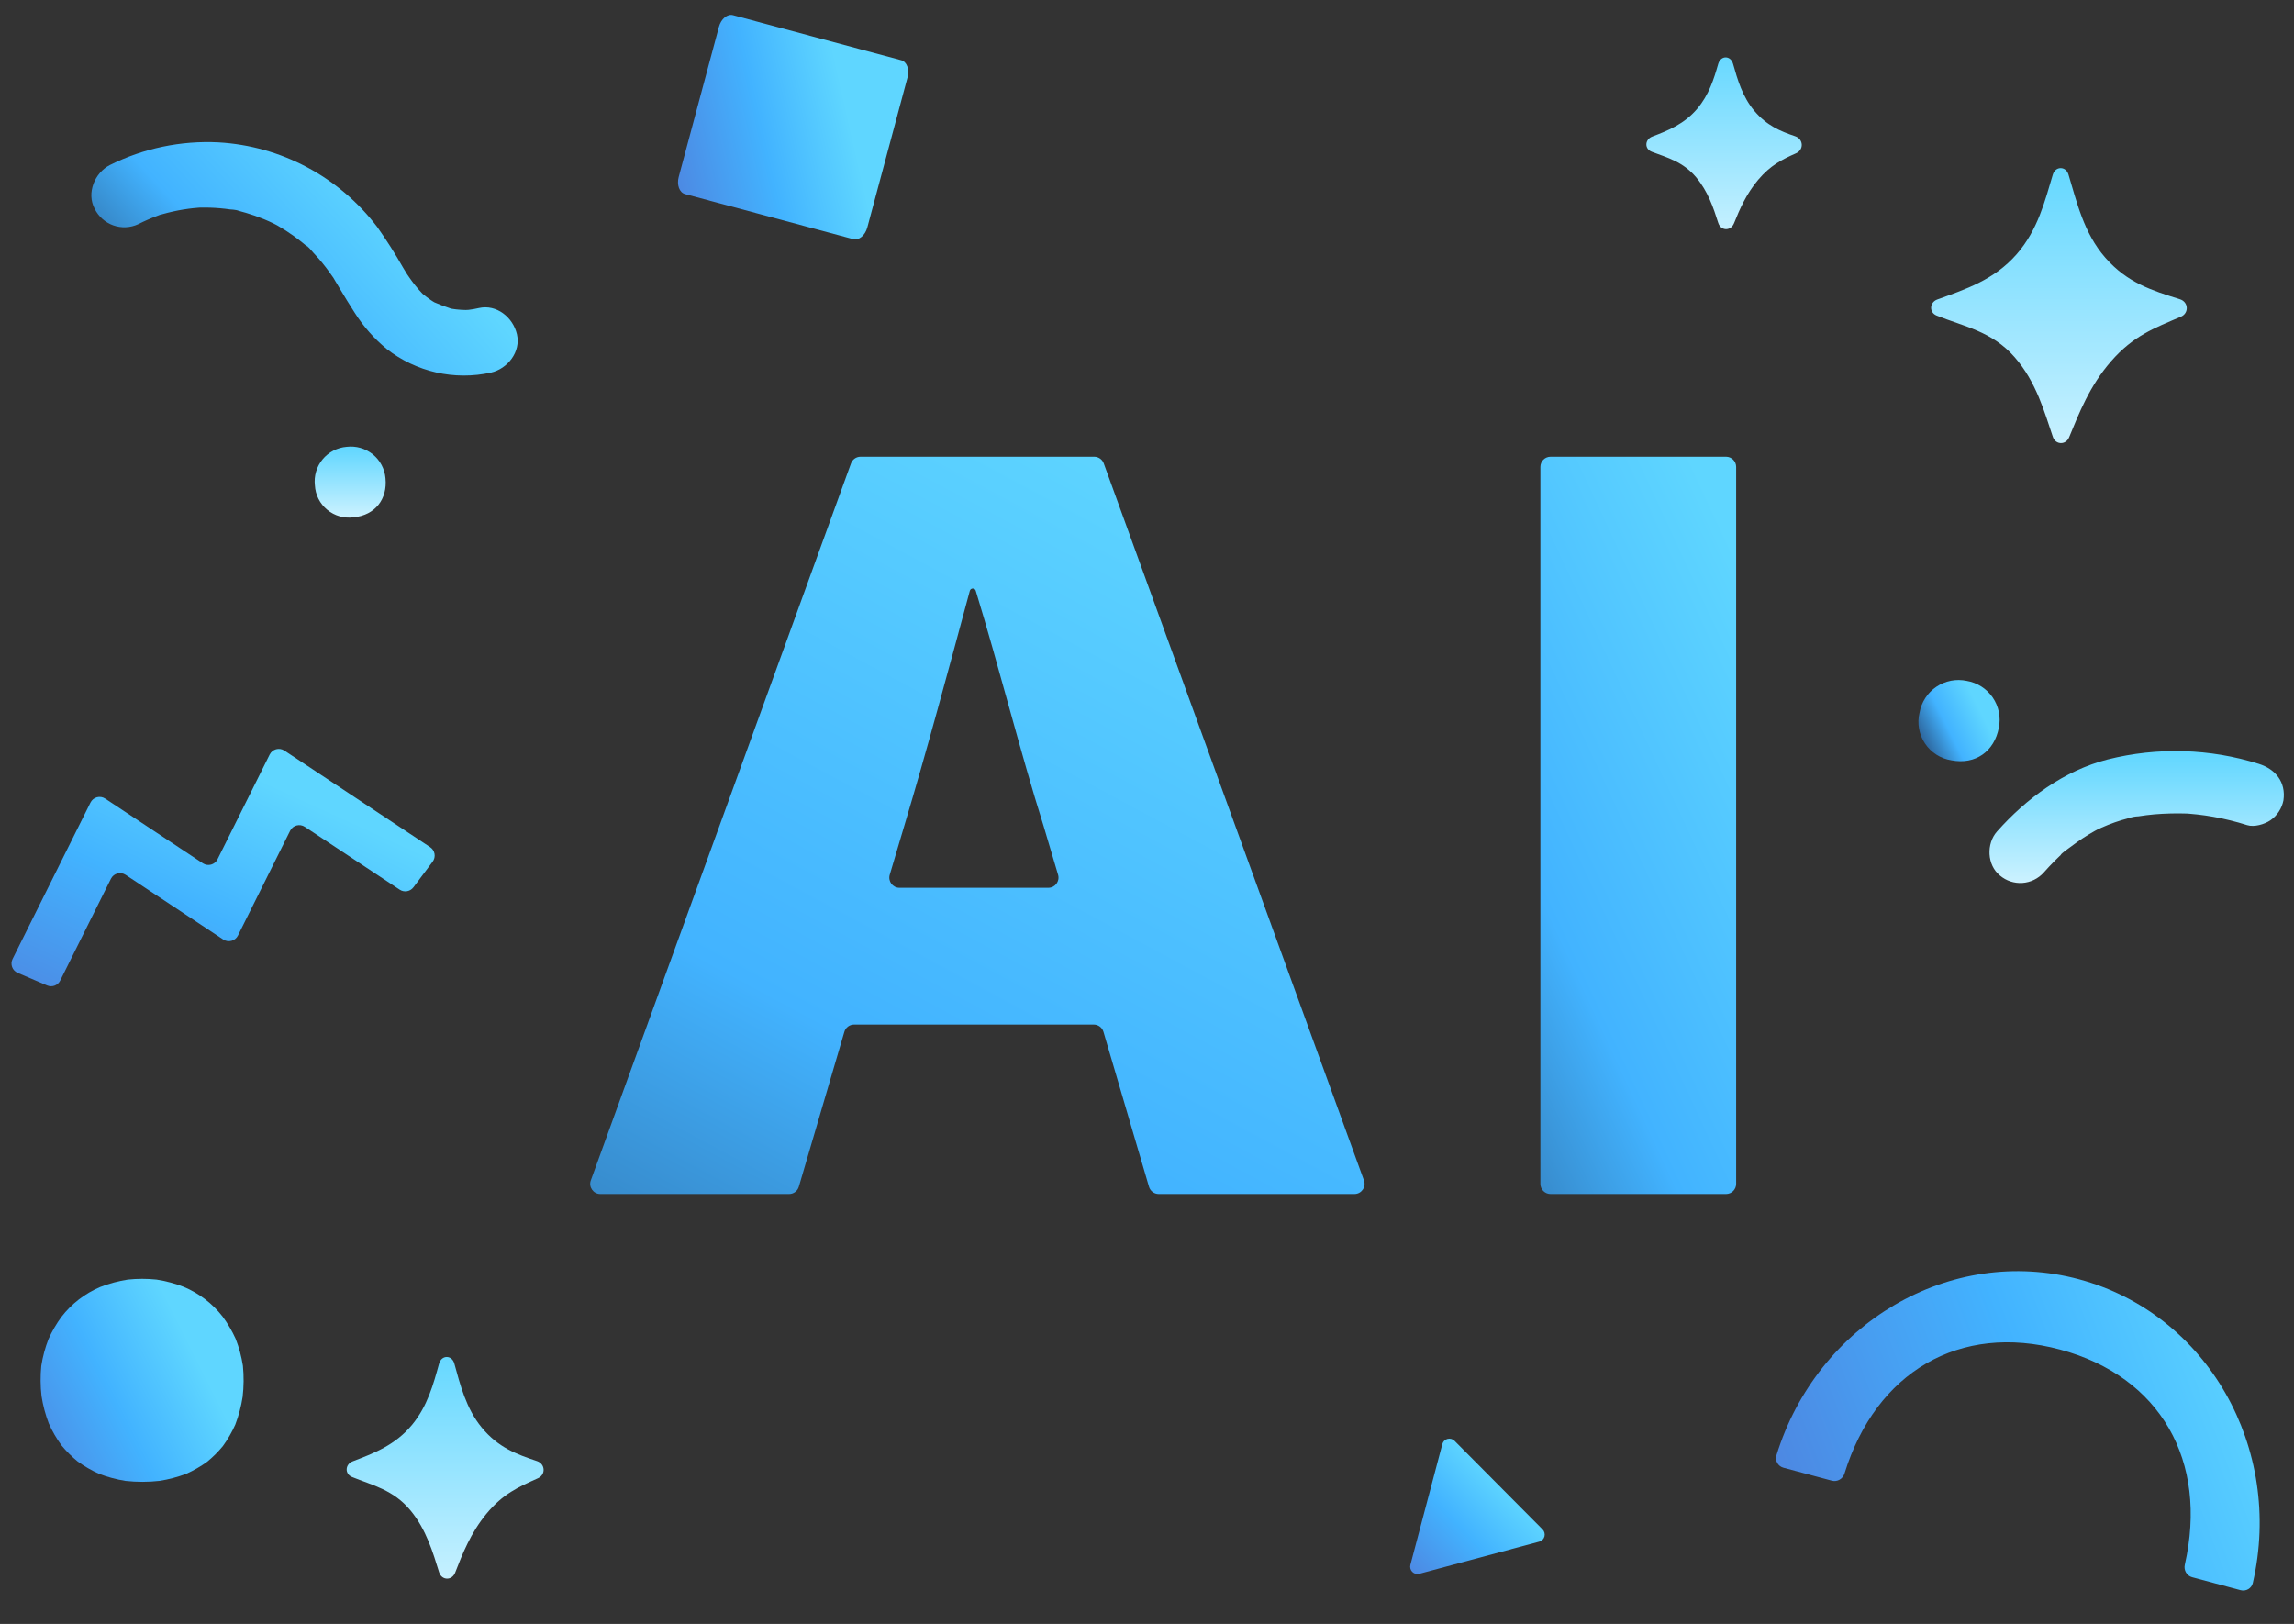 <svg width="226" height="160" viewBox="0 0 226 160" fill="none" xmlns="http://www.w3.org/2000/svg">
<rect x="0" y="0" width="226" height="160" fill="#333333" stroke="none"/>
<g clip-path="url(#clip0_0_158)">
<path d="M169.276 21.954C169.535 22.768 170.515 22.788 170.833 21.995C171.386 20.615 172.043 19.102 173.207 17.722C174.423 16.281 175.563 15.715 176.941 15.104C177.735 14.751 177.677 13.7 176.853 13.422C175.364 12.919 174.046 12.36 172.83 10.92C171.673 9.548 171.179 7.856 170.739 6.295C170.498 5.438 169.519 5.443 169.274 6.3C168.853 7.777 168.359 9.349 167.218 10.702C165.947 12.208 164.349 12.862 162.79 13.449C162.032 13.734 161.986 14.676 162.744 14.96C164.273 15.534 165.816 15.946 167.093 17.46C168.265 18.85 168.809 20.489 169.276 21.954Z" fill="url(#paint0_linear_0_158)"/>
<path d="M202.245 43.048C202.516 43.844 203.524 43.862 203.845 43.085C204.815 40.741 205.853 38.025 207.989 35.583C210.183 33.076 212.219 32.334 214.859 31.203C215.669 30.856 215.61 29.752 214.769 29.487C211.99 28.608 209.589 27.879 207.403 25.38C205.275 22.948 204.588 19.845 203.78 17.19C203.525 16.35 202.494 16.357 202.241 17.198C201.472 19.752 200.786 22.636 198.673 25.052C196.443 27.601 193.565 28.524 190.859 29.508C190.086 29.789 190.034 30.785 190.797 31.093C193.467 32.17 196.236 32.627 198.478 35.19C200.618 37.637 201.412 40.596 202.245 43.048Z" fill="url(#paint1_linear_0_158)"/>
<path d="M152.757 117.641C152.205 117.641 151.757 117.194 151.757 116.641V46C151.757 45.448 152.205 45 152.757 45H170.042C170.595 45 171.042 45.448 171.042 46V116.641C171.042 117.194 170.595 117.641 170.042 117.641H152.757Z" fill="url(#paint2_linear_0_158)"/>
<path d="M87.656 86.187C87.466 86.828 87.946 87.472 88.615 87.472H103.28C103.949 87.472 104.429 86.828 104.239 86.187L102.794 81.321C100.534 74.165 98.385 65.572 96.127 58.199C96.088 58.072 95.971 57.986 95.838 57.986C95.7 57.986 95.58 58.077 95.545 58.209C93.506 65.767 91.248 74.166 89.1 81.321L87.656 86.187ZM114.156 117.641C113.712 117.641 113.321 117.349 113.196 116.923L108.711 101.664C108.586 101.238 108.195 100.946 107.752 100.946H84.143C83.7 100.946 83.309 101.238 83.184 101.664L78.699 116.923C78.574 117.349 78.183 117.641 77.739 117.641H59.145C58.452 117.641 57.969 116.952 58.205 116.3L83.84 45.659C83.984 45.263 84.36 45 84.78 45H107.799C108.22 45 108.596 45.263 108.739 45.659L134.374 116.3C134.611 116.952 134.128 117.641 133.434 117.641H114.156Z" fill="url(#paint3_linear_0_158)"/>
<path d="M88.785 5.933L72.213 1.493C71.658 1.344 71.037 1.86 70.827 2.646L66.866 17.43C66.655 18.215 66.934 18.973 67.489 19.121L84.061 23.562C84.616 23.71 85.236 23.194 85.447 22.409L89.408 7.625C89.619 6.839 89.34 6.082 88.785 5.933Z" fill="url(#paint4_linear_0_158)"/>
<path d="M143.294 141.957L151.97 150.688C152.059 150.777 152.123 150.888 152.156 151.011C152.189 151.133 152.189 151.261 152.157 151.383C152.125 151.505 152.061 151.617 151.972 151.706C151.884 151.795 151.773 151.859 151.652 151.891L139.827 155.059C139.706 155.092 139.578 155.092 139.457 155.059C139.336 155.026 139.225 154.962 139.136 154.872C139.047 154.783 138.983 154.671 138.95 154.549C138.918 154.427 138.917 154.298 138.95 154.176L142.098 142.278C142.13 142.156 142.194 142.045 142.283 141.955C142.371 141.866 142.482 141.802 142.603 141.77C142.724 141.737 142.852 141.738 142.973 141.77C143.095 141.803 143.205 141.868 143.294 141.957Z" fill="url(#paint5_linear_0_158)"/>
<path d="M23.903 137.637C23.759 138.568 23.517 139.481 23.181 140.361C22.848 141.11 22.436 141.821 21.953 142.484C21.494 143.042 20.982 143.553 20.424 144.011C19.78 144.479 19.089 144.878 18.363 145.203C17.51 145.528 16.625 145.763 15.723 145.904C14.608 146.03 13.482 146.032 12.367 145.909C11.477 145.768 10.604 145.535 9.762 145.213C9.009 144.877 8.294 144.463 7.629 143.977C7.052 143.503 6.523 142.974 6.049 142.396C5.56 141.725 5.143 141.004 4.805 140.245C4.474 139.378 4.235 138.478 4.092 137.561C3.978 136.568 3.97 135.566 4.068 134.571C4.209 133.667 4.447 132.78 4.781 131.927C5.126 131.162 5.55 130.434 6.046 129.756C7.047 128.457 8.367 127.439 9.878 126.801C10.752 126.459 11.661 126.216 12.588 126.074C13.533 125.975 14.486 125.975 15.43 126.074C16.348 126.216 17.247 126.457 18.112 126.794C19.622 127.428 20.942 128.44 21.945 129.734C22.44 130.409 22.863 131.132 23.21 131.893C23.548 132.753 23.79 133.648 23.931 134.561C24.032 135.585 24.022 136.616 23.903 137.637Z" fill="url(#paint6_linear_0_158)"/>
<path d="M42.376 83.465C42.855 83.783 42.968 84.438 42.623 84.898L40.731 87.423C40.414 87.847 39.821 87.95 39.379 87.657L30.03 81.464C29.529 81.132 28.851 81.314 28.583 81.852L23.44 92.178C23.172 92.716 22.494 92.898 21.992 92.566L12.375 86.195C11.874 85.863 11.196 86.044 10.928 86.582L5.928 96.62C5.692 97.095 5.127 97.302 4.64 97.094L1.739 95.853C1.21 95.627 0.981 95.003 1.237 94.488L8.915 79.072C9.183 78.534 9.862 78.352 10.363 78.684L19.98 85.055C20.481 85.387 21.16 85.206 21.427 84.668L26.57 74.341C26.838 73.803 27.517 73.621 28.018 73.953L42.376 83.465Z" fill="url(#paint7_linear_0_158)"/>
<path d="M204.812 126.041C217.462 129.43 224.984 142.684 221.945 155.964C221.822 156.503 221.272 156.82 220.738 156.678L215.967 155.399C215.434 155.256 215.119 154.708 215.242 154.169C217.565 143.953 212.85 135.619 202.956 132.968C193.062 130.316 184.811 135.177 181.715 145.186C181.552 145.714 181.005 146.031 180.472 145.888L175.701 144.61C175.167 144.467 174.849 143.916 175.012 143.389C179.02 130.368 192.161 122.651 204.812 126.041Z" fill="url(#paint8_linear_0_158)"/>
<path d="M34.151 44.025C33.693 44.062 33.247 44.19 32.84 44.402C32.432 44.614 32.072 44.905 31.78 45.259C31.488 45.612 31.27 46.02 31.14 46.459C31.01 46.898 30.97 47.358 31.022 47.813C31.046 48.278 31.166 48.733 31.376 49.149C31.585 49.565 31.88 49.933 32.24 50.23C32.601 50.527 33.019 50.746 33.469 50.873C33.919 51 34.391 51.032 34.854 50.968C36.958 50.757 38.186 49.177 37.977 47.115C37.938 46.66 37.806 46.216 37.591 45.812C37.376 45.407 37.081 45.05 36.724 44.762C36.366 44.474 35.955 44.26 35.513 44.133C35.071 44.006 34.608 43.97 34.151 44.025Z" fill="url(#paint9_linear_0_158)"/>
<path d="M13.609 22.092C14.213 21.786 14.833 21.514 15.467 21.276L15.679 21.199C16.012 21.083 15.962 21.099 15.528 21.244C15.667 21.186 15.812 21.142 15.96 21.114C16.321 21.011 16.685 20.919 17.052 20.837C17.712 20.691 18.38 20.582 19.053 20.51C19.24 20.491 19.427 20.48 19.614 20.459C20.101 20.406 18.785 20.477 19.541 20.459C19.916 20.452 20.29 20.447 20.668 20.459C21.343 20.48 22.017 20.539 22.686 20.636C23.063 20.65 23.436 20.716 23.795 20.834C23.743 20.806 23.031 20.639 23.613 20.8C23.816 20.857 24.02 20.907 24.222 20.968C24.829 21.146 25.425 21.356 26.01 21.597C26.334 21.731 26.655 21.875 26.971 22.028C27.096 22.089 27.221 22.165 27.349 22.216C26.558 21.895 27.163 22.122 27.352 22.23C27.901 22.545 28.434 22.888 28.948 23.259C29.233 23.464 29.512 23.678 29.786 23.9C29.895 23.989 30.004 24.078 30.111 24.17C30.191 24.238 30.271 24.307 30.35 24.377C30.529 24.537 30.457 24.469 30.135 24.174C30.376 24.275 30.705 24.728 30.884 24.917C31.079 25.121 31.268 25.329 31.453 25.542C31.912 26.081 32.343 26.643 32.743 27.228C33.068 27.694 32.711 27.155 32.66 27.091C32.788 27.274 32.906 27.463 33.013 27.659C33.168 27.913 33.319 28.169 33.471 28.425C33.953 29.237 34.443 30.041 34.957 30.832C35.809 32.175 36.867 33.373 38.092 34.38C39.531 35.502 41.197 36.292 42.972 36.695C44.747 37.097 46.589 37.102 48.366 36.709C50.002 36.337 51.333 34.673 50.926 32.93C50.54 31.274 48.928 29.953 47.175 30.351C46.838 30.43 46.497 30.49 46.153 30.531C46.014 30.53 45.876 30.542 45.739 30.569L46.185 30.543C46.081 30.546 45.977 30.546 45.874 30.543C45.562 30.539 45.251 30.519 44.941 30.483C44.804 30.467 44.666 30.448 44.53 30.426C44.393 30.404 44.257 30.379 44.121 30.351C44.589 30.458 44.701 30.48 44.456 30.416C43.831 30.212 43.216 29.977 42.614 29.712C42.635 29.68 43.318 30.128 42.807 29.795C42.69 29.72 42.571 29.65 42.455 29.573C42.135 29.36 41.843 29.121 41.546 28.879C41.194 28.592 42.098 29.457 41.605 28.917C41.506 28.808 41.403 28.704 41.306 28.594C41.062 28.321 40.832 28.035 40.613 27.741C40.415 27.475 40.231 27.199 40.044 26.926C39.774 26.533 40.453 27.602 40.073 26.966C39.958 26.775 39.84 26.586 39.725 26.395C38.936 25.002 38.076 23.65 37.15 22.345C35.293 19.91 32.937 17.907 30.242 16.472C27.547 15.037 24.578 14.203 21.534 14.028C17.838 13.838 14.154 14.605 10.835 16.256C9.333 17.011 8.5 19.012 9.325 20.571C9.704 21.334 10.362 21.92 11.161 22.204C11.961 22.488 12.838 22.448 13.608 22.092H13.609Z" fill="url(#paint10_linear_0_158)"/>
<path d="M193.756 67.085C193.244 66.976 192.716 66.972 192.203 67.072C191.689 67.172 191.201 67.374 190.768 67.666C190.334 67.959 189.964 68.335 189.679 68.773C189.394 69.212 189.201 69.703 189.11 70.217C188.983 70.734 188.966 71.271 189.059 71.794C189.152 72.318 189.353 72.817 189.649 73.258C189.945 73.7 190.331 74.075 190.78 74.36C191.229 74.645 191.733 74.833 192.259 74.913C194.622 75.364 196.476 74.032 196.92 71.706C197.025 71.195 197.027 70.667 196.924 70.154C196.82 69.642 196.615 69.156 196.32 68.724C196.024 68.293 195.645 67.925 195.205 67.644C194.764 67.362 194.271 67.172 193.756 67.085Z" fill="url(#paint11_linear_0_158)"/>
<path d="M201.344 85.97C201.677 85.594 202.018 85.226 202.372 84.87C202.536 84.705 202.702 84.543 202.87 84.383C202.966 84.291 203.063 84.201 203.161 84.112C203.404 83.892 203.356 83.934 203.018 84.238C202.986 84.139 203.974 83.455 204.085 83.371C204.447 83.095 204.818 82.833 205.198 82.583C205.578 82.333 205.965 82.098 206.357 81.88C206.47 81.817 206.583 81.756 206.697 81.696C206.285 81.902 206.224 81.933 206.515 81.788C206.69 81.707 206.863 81.622 207.039 81.544C207.894 81.161 208.779 80.852 209.685 80.62C209.779 80.595 209.874 80.571 209.969 80.549C210.29 80.476 210.223 80.49 209.768 80.591C210.059 80.495 210.362 80.441 210.668 80.431C211.195 80.348 211.725 80.282 212.256 80.234C213.321 80.147 214.39 80.12 215.458 80.155C215.807 80.17 215.763 80.167 215.326 80.145C215.44 80.153 215.555 80.161 215.669 80.171C215.935 80.192 216.201 80.218 216.467 80.247C216.999 80.306 217.528 80.382 218.055 80.476C219.181 80.677 220.294 80.951 221.385 81.298C222.082 81.517 223.098 81.216 223.676 80.821C224.342 80.359 224.803 79.654 224.96 78.856C225.221 77.049 224.172 75.778 222.532 75.26C217.703 73.743 212.552 73.593 207.644 74.826C203.376 75.917 199.636 78.66 196.738 81.928C195.673 83.129 195.752 85.236 197.031 86.265C197.648 86.787 198.442 87.048 199.247 86.993C200.051 86.938 200.803 86.572 201.344 85.971V85.97Z" fill="url(#paint12_linear_0_158)"/>
<path d="M43.26 154.908C43.517 155.73 44.53 155.749 44.842 154.946C45.557 153.102 46.371 151.03 47.92 149.152C49.554 147.172 51.077 146.513 52.998 145.647C53.784 145.293 53.723 144.233 52.907 143.958C50.867 143.273 49.087 142.624 47.459 140.65C45.917 138.781 45.338 136.435 44.76 134.346C44.52 133.48 43.498 133.486 43.258 134.352C42.705 136.345 42.127 138.526 40.6 140.377C38.925 142.407 36.785 143.2 34.742 143.982C33.994 144.268 33.943 145.222 34.685 145.525C36.698 146.345 38.761 146.782 40.447 148.825C42.002 150.711 42.653 152.963 43.26 154.908Z" fill="url(#paint13_linear_0_158)"/>
</g>
<defs>
<linearGradient id="paint0_linear_0_158" x1="170" y1="4" x2="170" y2="24" gradientUnits="userSpaceOnUse">
<stop stop-color="#5FD6FF"/>
<stop offset="1" stop-color="#CCF2FF"/>
</linearGradient>
<linearGradient id="paint1_linear_0_158" x1="203" y1="15" x2="203" y2="45" gradientUnits="userSpaceOnUse">
<stop stop-color="#5FD6FF"/>
<stop offset="1" stop-color="#CCF2FF"/>
</linearGradient>
<linearGradient id="paint2_linear_0_158" x1="163.112" y1="32.46" x2="100.661" y2="61.471" gradientUnits="userSpaceOnUse">
<stop offset="0.03" stop-color="#5FD6FF"/>
<stop offset="0.49" stop-color="#42B3FF"/>
<stop offset="1" stop-color="#24426F"/>
</linearGradient>
<linearGradient id="paint3_linear_0_158" x1="103.137" y1="32.46" x2="34.93" y2="159.2" gradientUnits="userSpaceOnUse">
<stop offset="0.03" stop-color="#5FD6FF"/>
<stop offset="0.49" stop-color="#42B3FF"/>
<stop offset="1" stop-color="#24426F"/>
</linearGradient>
<linearGradient id="paint4_linear_0_158" x1="84.361" y1="12.441" x2="66.051" y2="16.58" gradientUnits="userSpaceOnUse">
<stop offset="0.03" stop-color="#5FD6FF"/>
<stop offset="0.49" stop-color="#42B3FF"/>
<stop offset="1" stop-color="#4D88E2"/>
</linearGradient>
<linearGradient id="paint5_linear_0_158" x1="147.992" y1="145.434" x2="138.602" y2="154.62" gradientUnits="userSpaceOnUse">
<stop offset="0.03" stop-color="#5FD6FF"/>
<stop offset="0.49" stop-color="#42B3FF"/>
<stop offset="1" stop-color="#4D88E2"/>
</linearGradient>
<linearGradient id="paint6_linear_0_158" x1="20.228" y1="134.144" x2="2.571" y2="142.952" gradientUnits="userSpaceOnUse">
<stop offset="0.03" stop-color="#5FD6FF"/>
<stop offset="0.49" stop-color="#42B3FF"/>
<stop offset="1" stop-color="#4D88E2"/>
</linearGradient>
<linearGradient id="paint7_linear_0_158" x1="33.388" y1="79.273" x2="20.565" y2="107.361" gradientUnits="userSpaceOnUse">
<stop offset="0.03" stop-color="#5FD6FF"/>
<stop offset="0.49" stop-color="#42B3FF"/>
<stop offset="1" stop-color="#4D88E2"/>
</linearGradient>
<linearGradient id="paint8_linear_0_158" x1="229.902" y1="146.057" x2="182.566" y2="164.011" gradientUnits="userSpaceOnUse">
<stop offset="0.03" stop-color="#5FD6FF"/>
<stop offset="0.49" stop-color="#42B3FF"/>
<stop offset="1" stop-color="#4D88E2"/>
</linearGradient>
<linearGradient id="paint9_linear_0_158" x1="34.5" y1="44" x2="34.5" y2="51" gradientUnits="userSpaceOnUse">
<stop stop-color="#5FD6FF"/>
<stop offset="1" stop-color="#CCF2FF"/>
</linearGradient>
<linearGradient id="paint10_linear_0_158" x1="43.078" y1="23.365" x2="17.771" y2="46.418" gradientUnits="userSpaceOnUse">
<stop offset="0.03" stop-color="#5FD6FF"/>
<stop offset="0.49" stop-color="#42B3FF"/>
<stop offset="1" stop-color="#24426F"/>
</linearGradient>
<linearGradient id="paint11_linear_0_158" x1="195.491" y1="70.257" x2="188.428" y2="73.781" gradientUnits="userSpaceOnUse">
<stop offset="0.03" stop-color="#5FD6FF"/>
<stop offset="0.49" stop-color="#42B3FF"/>
<stop offset="1" stop-color="#24426F"/>
</linearGradient>
<linearGradient id="paint12_linear_0_158" x1="210.5" y1="74" x2="210.5" y2="87" gradientUnits="userSpaceOnUse">
<stop stop-color="#5FD6FF"/>
<stop offset="1" stop-color="#CCF2FF"/>
</linearGradient>
<linearGradient id="paint13_linear_0_158" x1="44" y1="132" x2="44" y2="157" gradientUnits="userSpaceOnUse">
<stop stop-color="#5FD6FF"/>
<stop offset="1" stop-color="#CCF2FF"/>
</linearGradient>
<clipPath id="clip0_0_158">
<rect width="226" height="160" fill="white"/>
</clipPath>
</defs>
</svg>
